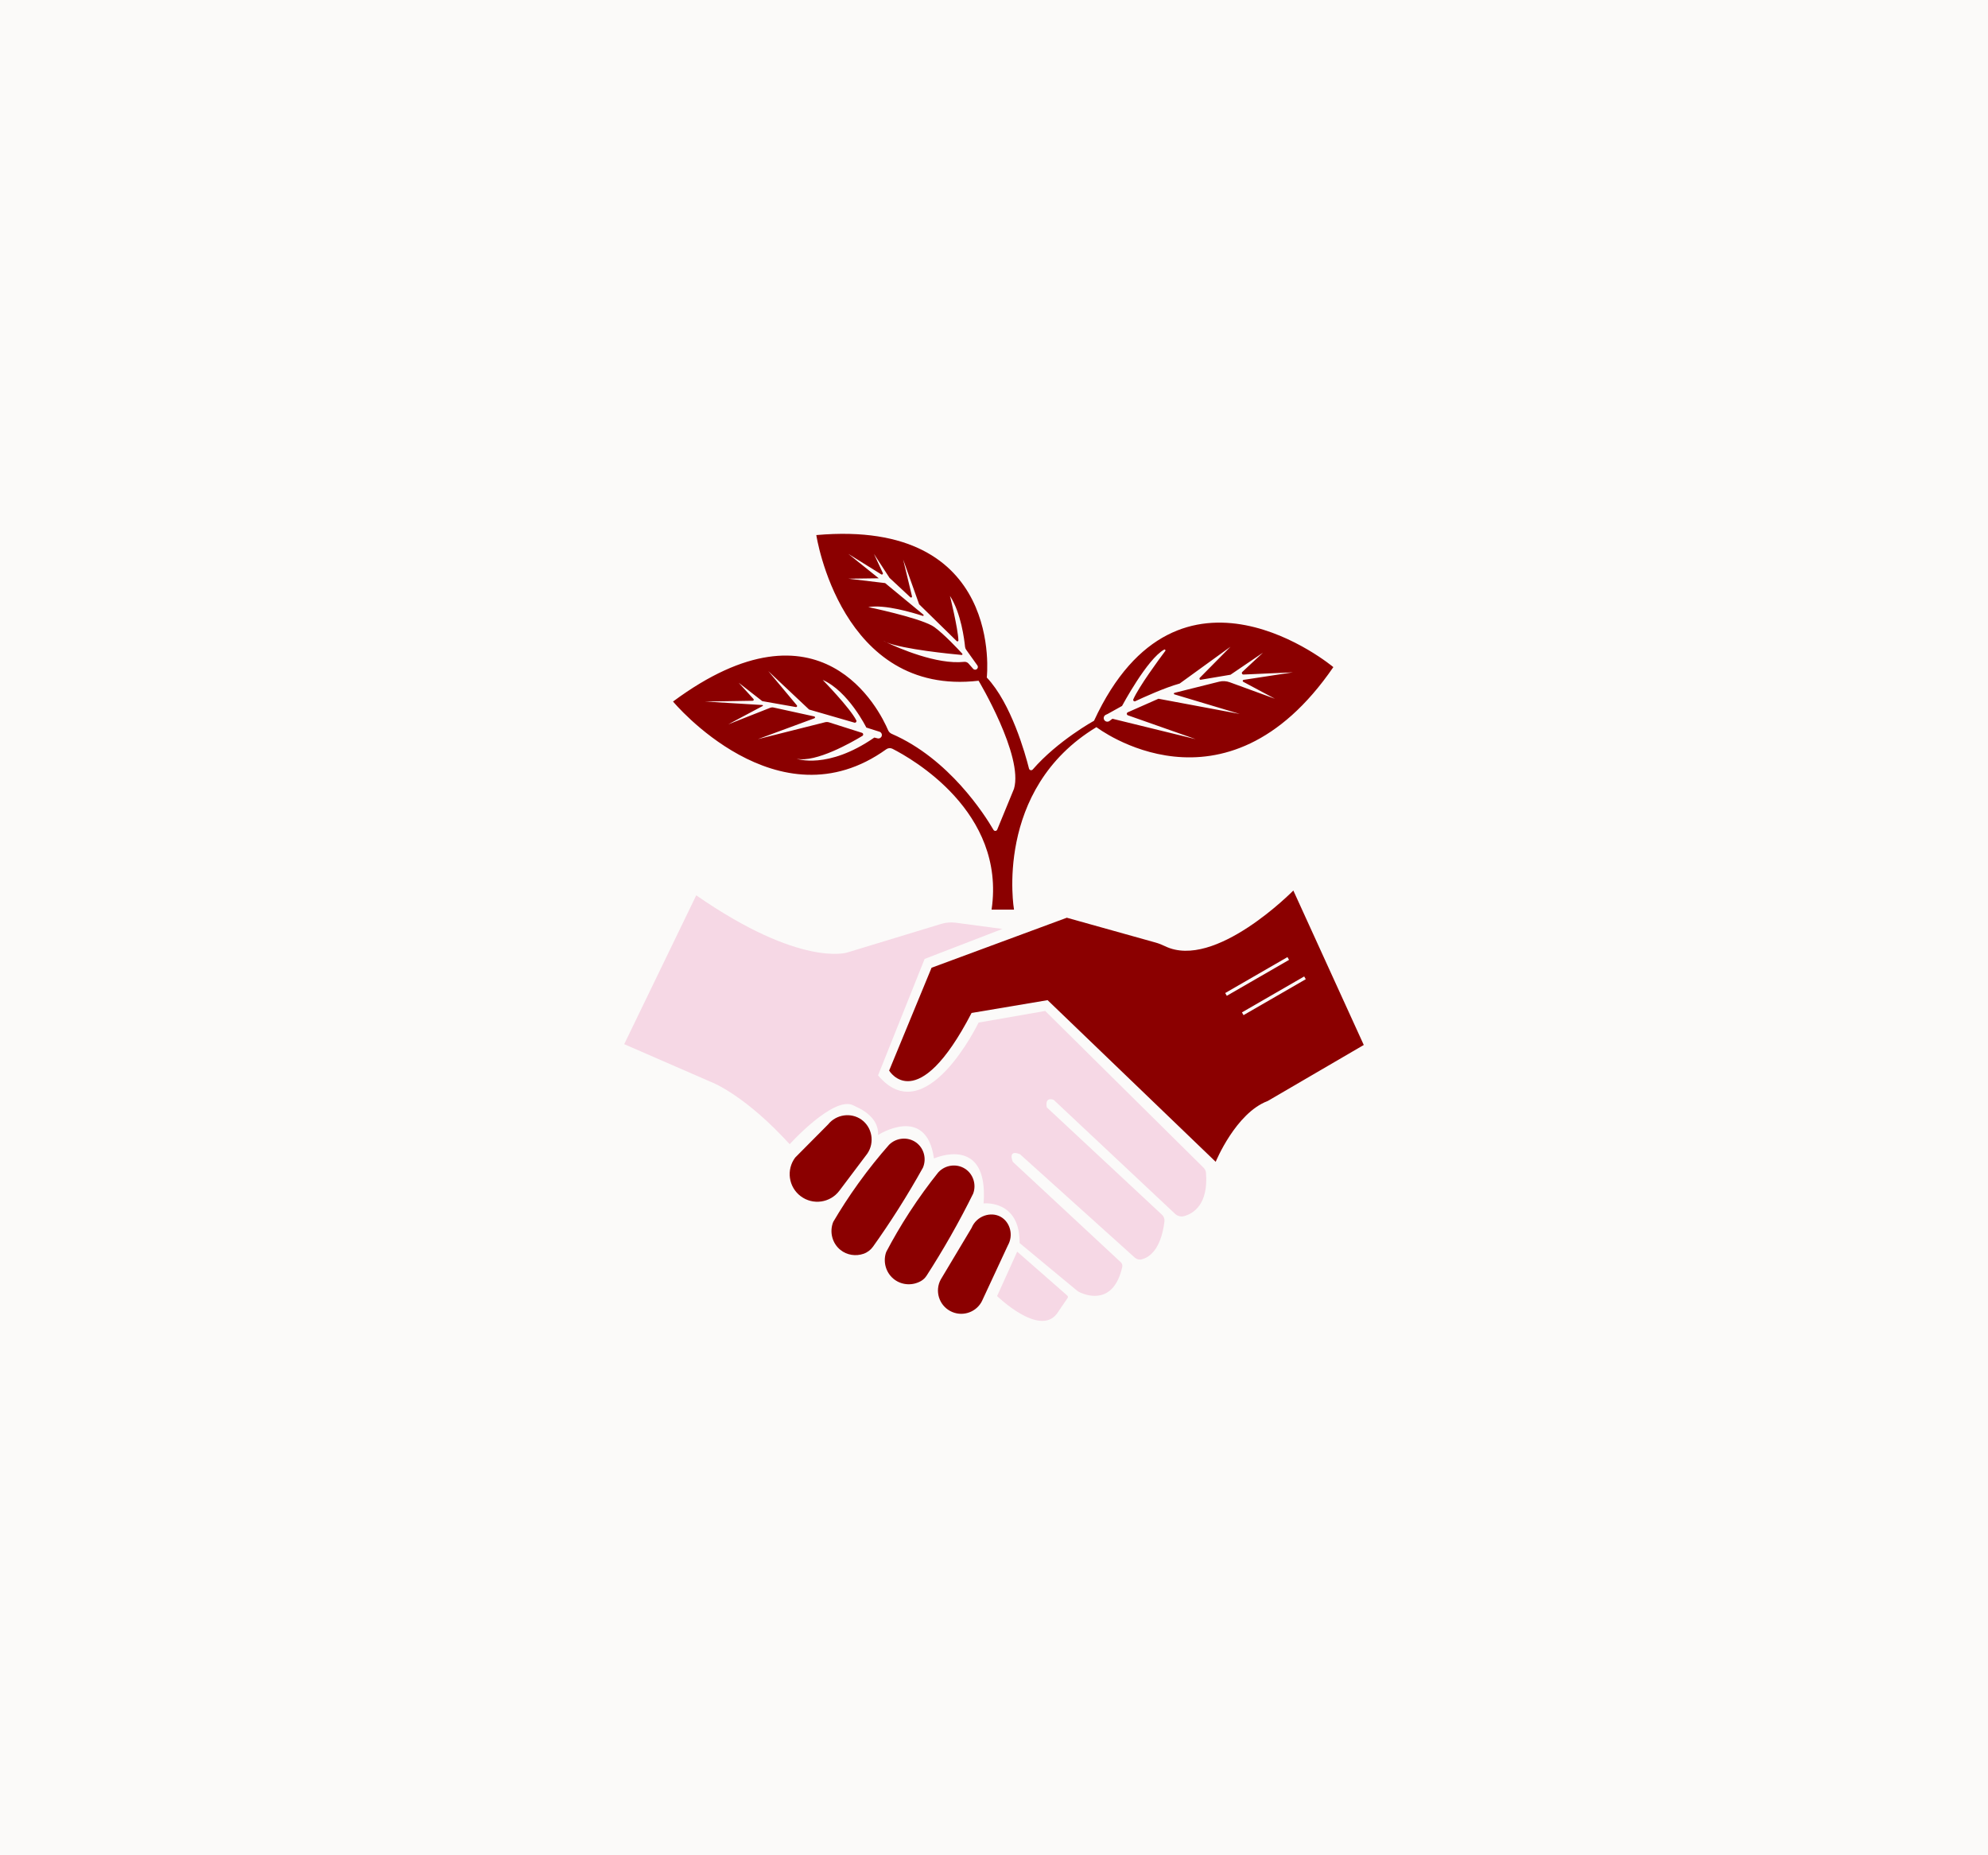 <svg version="1.0" preserveAspectRatio="xMidYMid meet" height="672" viewBox="0 0 540 504" zoomAndPan="magnify" width="720" xmlns:xlink="http://www.w3.org/1999/xlink" xmlns="http://www.w3.org/2000/svg"><defs><clipPath id="eb2ebec88e"><path clip-rule="nonzero" d="M 169.555 243 L 328 243 L 328 359 L 169.555 359 Z M 169.555 243"></path></clipPath><clipPath id="09ad20b3c5"><path clip-rule="nonzero" d="M 182 145 L 370.555 145 L 370.555 357 L 182 357 Z M 182 145"></path></clipPath></defs><rect fill-opacity="1" height="604.8" y="-50.4" fill="#ffffff" width="648" x="-54"></rect><rect fill-opacity="1" height="604.8" y="-50.4" fill="#fbfaf9" width="648" x="-54"></rect><g clip-path="url(#eb2ebec88e)"><path fill-rule="nonzero" fill-opacity="1" d="M 289.906 351.953 C 290.098 352.125 290.137 352.41 289.988 352.621 L 287.062 356.91 C 282.254 363.199 270.84 352.09 270.84 352.09 L 276.301 340.023 Z M 189.121 243.223 L 169.555 283.66 L 192.855 293.801 C 192.949 293.84 193.047 293.883 193.141 293.918 C 194.188 294.332 202.793 297.984 214.5 310.836 C 214.5 310.836 226.48 297.562 231.801 300.285 C 232.086 300.434 232.371 300.582 232.668 300.711 C 234.211 301.395 238.801 303.809 238.504 308.336 C 238.504 308.336 251.625 299.887 253.691 314.711 C 253.691 314.711 268.582 308.008 267.172 326.922 C 267.172 326.922 277.062 325.836 276.953 337.684 L 292.477 350.551 C 292.75 350.777 293.055 350.969 293.379 351.113 C 295.414 352.039 302.5 354.434 304.832 344.215 C 304.945 343.727 304.785 343.215 304.418 342.875 L 275.105 315.617 C 275.105 315.617 273.586 312.141 277.062 313.555 L 308.227 341.629 C 308.746 342.098 309.461 342.285 310.141 342.113 C 311.973 341.648 315.32 339.711 316.297 331.832 C 316.383 331.148 316.133 330.465 315.629 329.996 L 284.348 300.832 C 284.348 300.832 283.586 297.898 286.195 298.77 L 319.188 329.75 C 319.852 330.375 320.793 330.609 321.672 330.363 C 324.062 329.695 328.273 327.289 327.582 318.602 C 327.539 318.086 327.309 317.602 326.941 317.234 L 283.914 274.637 L 265.816 277.789 C 265.816 277.789 251.473 307.574 238.508 292.137 L 251.156 260.504 L 272.281 252.352 L 259.617 250.664 C 258.293 250.488 256.945 250.598 255.668 250.984 L 230.105 258.766 C 230.102 258.766 217.492 262.898 189.121 243.223 Z M 189.121 243.223" fill="#f6d8e5"></path></g><g clip-path="url(#09ad20b3c5)"><path fill-rule="nonzero" fill-opacity="1" d="M 235.578 313.406 L 227.992 323.48 C 225.5 326.789 220.797 327.449 217.488 324.957 C 214.18 322.465 213.516 317.762 216.008 314.453 C 218.984 311.453 221.961 308.453 224.938 305.457 C 227.164 302.699 231.172 302.156 233.988 304.152 C 236.91 306.219 237.66 310.383 235.578 313.406 Z M 248.852 310.375 C 246.633 308.762 243.484 309.008 241.488 311 C 238.801 314.055 235.988 317.523 233.176 321.434 C 230.539 325.094 228.273 328.633 226.324 331.953 C 225.246 334.664 226.059 337.762 228.285 339.551 C 230.07 340.98 232.469 341.336 234.582 340.594 C 235.621 340.23 236.512 339.543 237.148 338.652 C 239.418 335.469 241.719 332.066 244.016 328.445 C 246.469 324.578 248.688 320.816 250.703 317.195 C 251.738 314.742 250.949 311.898 248.852 310.375 Z M 262.172 317.527 C 259.879 316.023 256.746 316.418 254.848 318.5 C 252.309 321.68 249.664 325.281 247.039 329.32 C 244.625 333.035 242.562 336.617 240.793 339.973 C 240.73 340.094 240.676 340.219 240.637 340.348 C 239.797 343.059 240.762 346.012 243.02 347.648 C 245.117 349.176 247.938 349.281 250.172 348 C 250.789 347.648 251.305 347.141 251.691 346.547 C 253.852 343.195 256.035 339.617 258.203 335.809 C 260.469 331.828 262.508 327.965 264.344 324.25 C 265.262 321.75 264.34 318.949 262.172 317.527 Z M 271.824 330.562 C 269.109 329.043 265.242 330.305 263.91 333.582 C 261.117 338.254 258.32 342.926 255.527 347.602 C 253.879 350.68 255.039 354.512 258.113 356.156 C 261.082 357.75 264.754 356.727 266.488 353.891 C 266.594 353.719 266.684 353.543 266.77 353.359 C 269.105 348.344 271.441 343.324 273.773 338.309 C 275.375 335.477 274.336 331.969 271.824 330.562 Z M 362.176 181.23 C 332.609 224.277 297.824 197.535 297.824 197.535 C 269.781 214.492 275.434 247.105 275.434 247.105 L 269.344 247.105 C 273.258 220.512 247.621 206.055 242.422 203.414 C 241.879 203.137 241.23 203.191 240.734 203.547 C 211.227 224.758 182.816 190.578 182.816 190.578 C 223.102 160.715 238.996 193.117 241.234 198.363 C 241.426 198.809 241.781 199.164 242.227 199.359 C 257.789 206.102 267.492 221.375 269.863 225.441 C 270.098 225.848 270.699 225.805 270.875 225.371 L 275.434 214.277 C 278.043 205.363 265.816 184.926 265.816 184.926 C 228.371 189.273 221.734 145.359 221.734 145.359 C 273.039 140.793 268.039 184.055 268.039 184.055 C 274.672 191.059 278.492 204.77 279.508 208.793 C 279.625 209.258 280.215 209.398 280.531 209.035 C 287.281 201.246 297.172 195.797 297.172 195.797 C 320.219 146.012 362.176 181.23 362.176 181.23 Z M 265.48 180.762 L 262.43 176.488 C 262.262 176.25 262.16 175.977 262.133 175.691 C 261.953 173.848 261.062 166.512 258.039 161.883 C 258.039 161.883 260.211 170.652 260.332 173.965 C 260.34 174.203 260.051 174.332 259.875 174.164 L 249.668 164.164 L 245.32 151.988 L 247.727 162.008 C 247.785 162.262 247.48 162.441 247.289 162.262 L 241.625 156.988 L 237.387 150.469 L 239.801 155.672 C 239.922 155.934 239.633 156.191 239.387 156.039 L 230.43 150.469 L 238.691 157.098 L 230.43 157.207 L 240.43 158.402 L 250.824 166.98 C 250.988 167.117 250.844 167.375 250.645 167.309 C 247.938 166.426 240.285 164.129 235.863 164.926 C 235.863 164.926 248.914 167.633 253.137 169.945 C 253.391 170.086 253.613 170.223 253.801 170.359 C 256.523 172.355 260.227 176.32 261.379 177.578 C 261.508 177.719 261.398 177.941 261.207 177.922 C 258.434 177.668 245.477 176.406 240.816 174.512 C 240.223 174.227 239.887 174.059 239.887 174.059 C 240.141 174.211 240.453 174.363 240.816 174.512 C 243.957 176 254.41 180.609 261.906 179.801 C 262.355 179.754 262.797 179.926 263.09 180.266 L 264.328 181.676 C 264.621 182.016 265.148 182.012 265.441 181.668 C 265.66 181.41 265.68 181.039 265.48 180.762 Z M 238.887 198.777 L 235.32 197.645 C 235.32 197.645 230.43 187.754 223.473 184.711 C 223.473 184.711 230.855 192.273 232.594 195.684 C 232.77 196.027 232.445 196.418 232.07 196.309 L 219.777 192.754 L 208.688 182.316 L 216.457 191.617 C 216.625 191.82 216.449 192.121 216.191 192.078 L 207.059 190.469 L 200.645 185.469 L 204.668 189.887 C 204.836 190.07 204.707 190.367 204.457 190.371 L 191.512 190.578 L 207.102 191.527 C 207.246 191.535 207.285 191.727 207.16 191.793 L 197.82 196.773 L 209.199 192.285 C 209.504 192.164 209.84 192.137 210.16 192.211 L 221.191 194.629 C 221.445 194.684 221.469 195.039 221.223 195.125 L 205.863 200.797 L 224.109 196.203 C 224.473 196.113 224.855 196.125 225.215 196.238 L 234.145 199.078 C 234.523 199.199 234.582 199.711 234.242 199.918 C 231.316 201.688 221.625 207.223 216.406 206.125 C 216.406 206.125 224.777 209.168 237.496 200.363 L 238.375 200.582 C 238.855 200.703 239.352 200.426 239.5 199.949 C 239.652 199.457 239.379 198.93 238.887 198.777 Z M 337.793 184.691 L 351.199 182.645 L 337.758 183.246 C 337.375 183.262 337.176 182.793 337.457 182.527 L 343.047 177.316 L 334.242 183.297 L 326.164 184.66 C 325.867 184.711 325.684 184.352 325.895 184.137 L 334.242 175.688 L 320.438 185.688 C 316.363 186.816 310.566 189.461 308.379 190.488 C 308.043 190.645 307.695 190.305 307.844 189.969 C 309.387 186.488 314.789 179.156 316.523 176.84 C 316.684 176.629 316.441 176.348 316.211 176.477 C 311.602 179.004 304.781 191.777 304.781 191.777 L 300.902 193.934 C 300.879 193.945 300.859 193.957 300.836 193.965 L 300.375 194.18 C 299.871 194.41 299.66 195.012 299.906 195.508 C 300.184 196.055 300.883 196.223 301.375 195.855 L 302.172 195.254 L 324.785 200.797 L 306.375 194.32 C 305.996 194.188 305.977 193.664 306.344 193.5 L 314.672 189.82 L 336.742 193.949 L 319.012 188.633 C 318.801 188.57 318.809 188.27 319.02 188.219 L 331.137 185.188 C 332.098 184.949 333.105 185 334.035 185.34 L 346.305 189.82 L 337.703 185.219 C 337.465 185.09 337.527 184.73 337.793 184.691 Z M 370.441 283.875 L 344.352 299.094 C 335.652 302.355 330.219 315.617 330.219 315.617 L 284.562 271.703 L 263.91 275.18 C 249.129 303.66 241.516 290.832 241.516 290.832 L 253.039 262.898 L 289.781 249.309 L 313.871 256.047 C 314.766 256.297 315.629 256.641 316.461 257.047 C 330.02 263.617 351.309 241.918 351.309 241.918 Z M 333.238 270.52 L 350.145 260.758 L 349.711 260.004 L 332.801 269.766 Z M 354.688 266.012 L 354.254 265.262 L 337.348 275.023 L 337.781 275.773 Z M 354.688 266.012" fill="#8b0000"></path></g></svg>